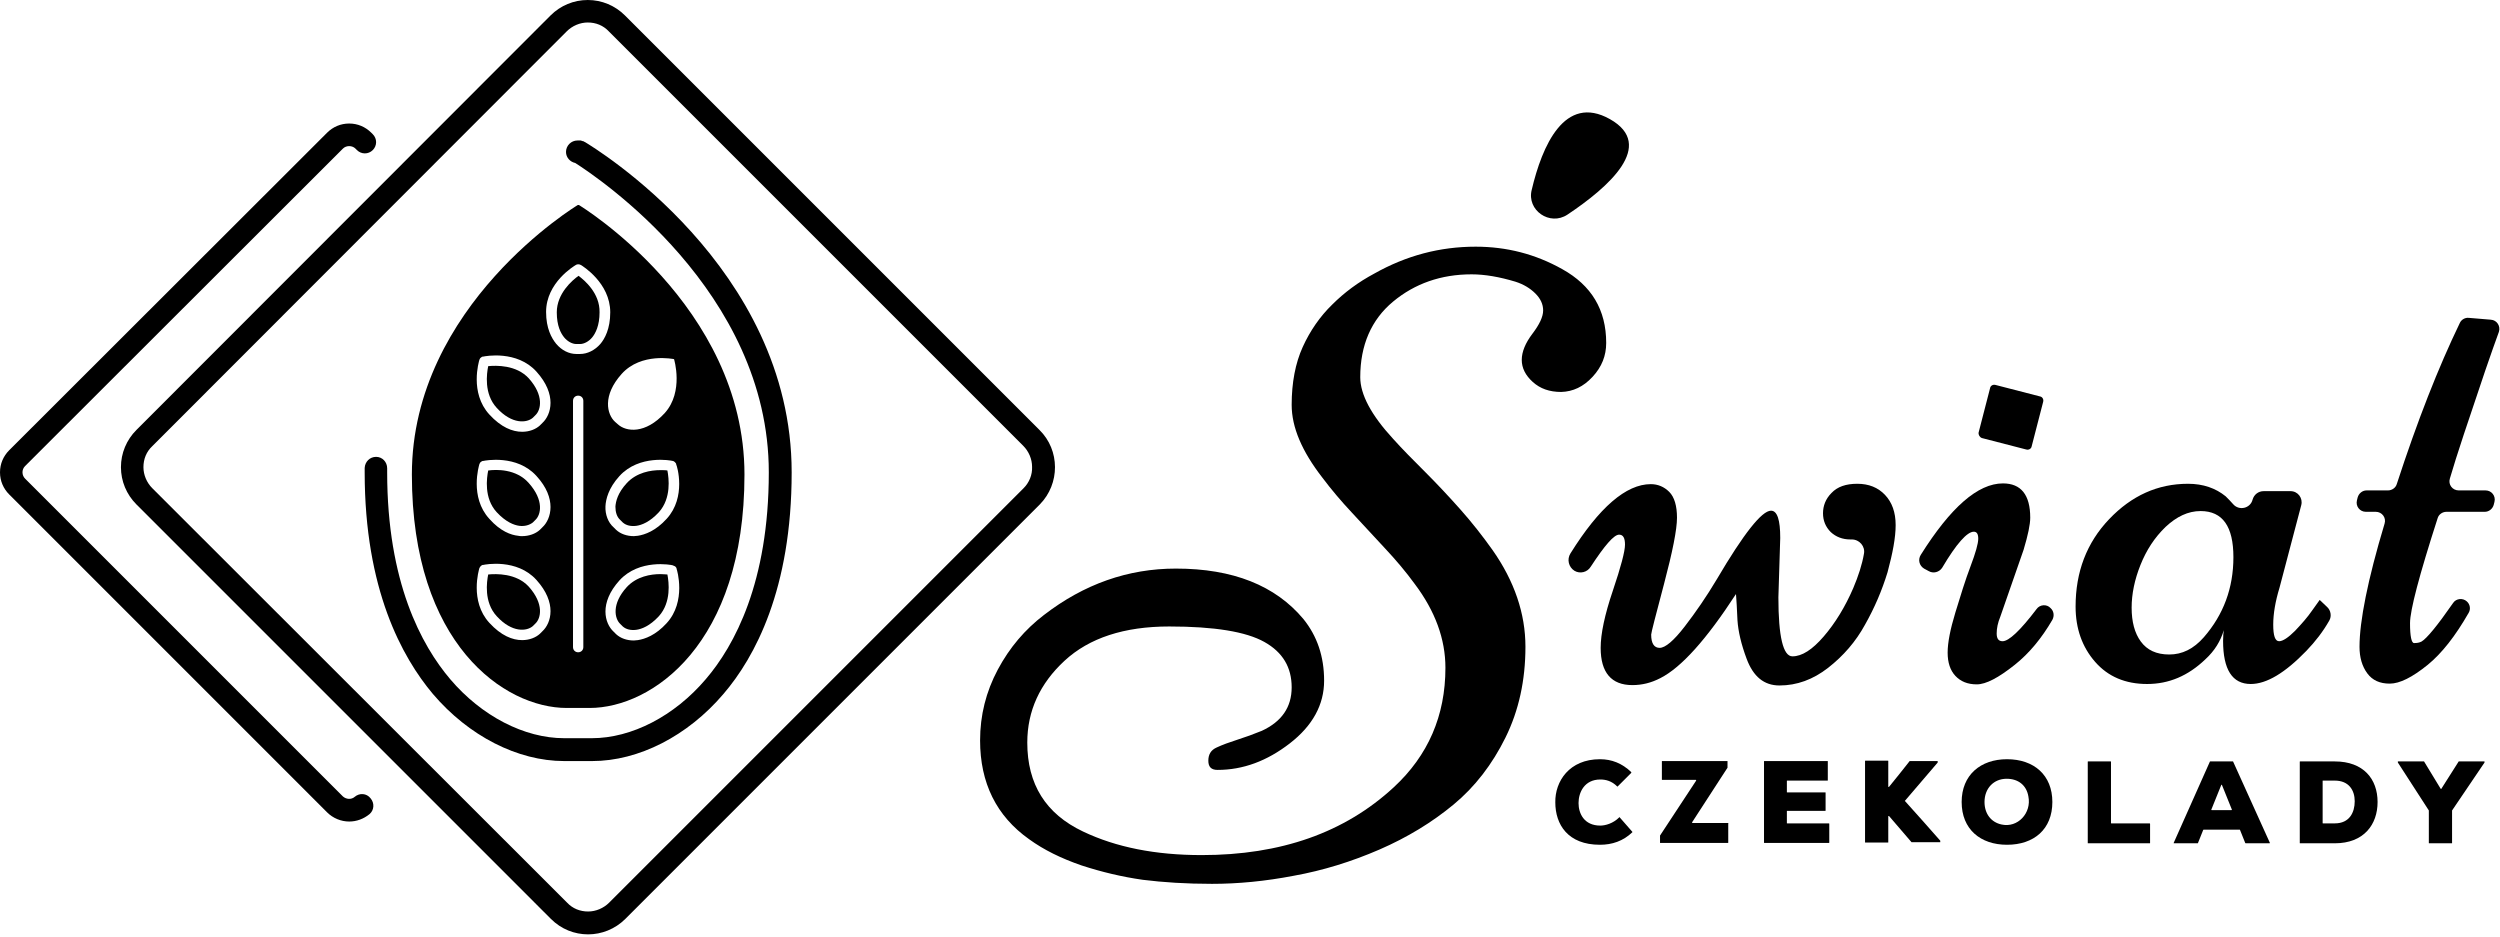 <svg xmlns="http://www.w3.org/2000/svg" width="678" height="254" viewBox="0 0 678 254" fill="none"><path d="M439.1 221.7C437.5 223.3 435.4 223.9 434 223.9C429.6 223.9 428.1 220.6 428.1 217.8C428.1 214.9 429.7 211.4 434 211.4C435.5 211.4 437.1 211.8 438.6 213.3H438.7L442.4 209.6C442.4 209.6 442.4 209.5 442.4 209.4C439.9 207 437.1 205.9 433.9 205.9C425.6 205.9 421.7 211.9 421.8 217.6C421.8 223.6 425.2 229.1 433.9 229.1C437.2 229.1 440.2 228.1 442.7 225.7V225.6L439.2 221.6C439.2 221.6 439.1 221.6 439.1 221.7Z" fill="black"></path><path d="M468.7 223.2H459C458.9 223.2 458.9 223.1 458.9 223L468.5 208.2C468.5 208.2 468.5 208.2 468.5 208.1V206.4H450.8C450.7 206.4 450.7 206.4 450.7 206.5V211.4C450.7 211.5 450.7 211.5 450.8 211.5H459.9C460 211.5 460 211.6 460 211.7L450.2 226.6C450.2 226.6 450.2 226.6 450.2 226.7V228.6H468.6C468.7 228.6 468.7 228.6 468.7 228.5V223.3C468.8 223.2 468.8 223.2 468.7 223.2Z" fill="black"></path><path d="M496 223.3H484.7C484.6 223.3 484.6 223.3 484.6 223.2V220C484.6 219.9 484.6 219.9 484.7 219.9H495C495.1 219.9 495.1 219.9 495.1 219.8V215C495.1 214.9 495.1 214.9 495 214.9H484.7C484.6 214.9 484.6 214.9 484.6 214.8V211.8C484.6 211.7 484.6 211.7 484.7 211.7H495.6C495.7 211.7 495.7 211.7 495.7 211.6V206.5C495.7 206.4 495.7 206.4 495.6 206.4H478.5C478.4 206.4 478.4 206.4 478.4 206.5V228.5C478.4 228.6 478.4 228.6 478.5 228.6H496C496.1 228.6 496.1 228.6 496.1 228.5V223.4C496.1 223.4 496.1 223.3 496 223.3Z" fill="black"></path><path d="M516.6 217.2L525.5 206.8V206.4H517.9C516.1 208.7 514.1 211.2 512.3 213.4C512.2 213.5 512.1 213.4 512.1 213.3V206.4C512.1 206.3 512.1 206.3 512 206.3H505.9C505.8 206.3 505.8 206.3 505.8 206.4V228.4C505.8 228.5 505.8 228.5 505.9 228.5H512C512.1 228.5 512.1 228.5 512.1 228.4V221.4C512.1 221.3 512.2 221.3 512.3 221.3L518.4 228.4C518.4 228.4 518.4 228.4 518.5 228.4H526.2V228C523.1 224.5 519.6 220.5 516.5 217.1C516.6 217.3 516.6 217.3 516.6 217.2Z" fill="black"></path><path d="M544.3 205.9C537.1 205.9 532 210.2 532 217.5C532 224.9 537.1 229.1 544.3 229.1C551.6 229.1 556.6 224.9 556.6 217.5C556.6 210.2 551.6 205.9 544.3 205.9ZM542.8 223.6C540 223 538.2 220.7 538.2 217.5C538.2 213.8 540.7 211.2 544.2 211.2C547.4 211.2 549.6 213 550.1 216C551 220.5 547.2 224.6 542.8 223.6Z" fill="black"></path><path d="M583 223.3H572.6C572.5 223.3 572.5 223.3 572.5 223.2V206.6C572.5 206.5 572.5 206.5 572.4 206.5H566.3C566.2 206.5 566.2 206.5 566.2 206.6V228.6C566.2 228.7 566.2 228.7 566.3 228.7H583C583.1 228.7 583.1 228.7 583.1 228.6V223.5C583.1 223.3 583 223.3 583 223.3Z" fill="black"></path><path d="M605.6 206.5H599.4C599.4 206.5 599.3 206.5 599.3 206.6L589.5 228.6C589.5 228.7 589.5 228.7 589.6 228.7H596C596 228.7 596.1 228.7 596.1 228.6L597.5 225.1L597.6 225H607.4C607.4 225 607.5 225 607.5 225.1L608.9 228.6L609 228.7H615.5C615.6 228.7 615.6 228.6 615.6 228.6L605.6 206.5C605.7 206.5 605.7 206.5 605.6 206.5ZM605.2 219.7H599.8C599.7 219.7 599.7 219.6 599.7 219.6L602.4 212.9C602.4 212.8 602.6 212.8 602.6 212.9L605.3 219.6L605.2 219.7Z" fill="black"></path><path d="M633.2 206.5H623.8C623.7 206.5 623.7 206.5 623.7 206.6V228.6C623.7 228.7 623.7 228.7 623.8 228.7H633.2C641.1 228.7 644.8 223.6 644.8 217.5C644.8 211.3 641 206.5 633.2 206.5ZM633.2 223.3H630C629.9 223.3 629.9 223.3 629.9 223.2V211.8C629.9 211.7 629.9 211.7 630 211.7H633.2C637 211.7 638.6 214.3 638.6 217.3C638.6 220.3 637.2 223.3 633.2 223.3Z" fill="black"></path><path d="M666.8 206.5L662.1 213.9C662.1 214 662 214 661.9 213.9L657.4 206.5H650.3V206.8L658.7 219.8C658.7 219.8 658.7 219.8 658.7 219.9V228.6C658.7 228.7 658.7 228.7 658.8 228.7H664.9C665 228.7 665 228.7 665 228.6V219.9C665 219.9 665 219.9 665 219.8L673.8 206.8V206.5H666.8Z" fill="black"></path><path d="M537.5 118.8L549.5 121.9C550.2 122.1 550.9 121.7 551 121L554.1 109C554.3 108.3 553.9 107.6 553.2 107.5L541.2 104.4C540.5 104.2 539.8 104.6 539.7 105.3L536.6 117.3C536.5 117.9 536.9 118.6 537.5 118.8Z" fill="black"></path><path d="M431.9 102.2C434.4 99.5 435.6 96.5 435.6 93C435.6 84 431.6 77.4 423.7 73C416.4 68.9 408.6 66.9 400.2 66.9C390.5 66.9 381.4 69.3 372.7 74.2C368.4 76.5 364.6 79.3 361.3 82.6C358 85.8 355.3 89.7 353.3 94.1C351.3 98.5 350.3 103.8 350.3 109.8C350.3 115.9 353.1 122.4 358.6 129.5C361 132.7 363.7 135.9 366.7 139.1C369.7 142.3 372.6 145.5 375.6 148.7C378.6 151.9 381.3 155.1 383.7 158.4C389.2 165.7 392 173.3 392 181.1C392 194.1 387.3 204.9 378 213.5C364.7 225.8 347.4 231.9 325.9 231.9C313.4 231.9 302.7 229.8 293.7 225.5C283.6 220.7 278.6 212.7 278.6 201.4C278.6 192.8 282 185.4 288.7 179.2C295.4 173 304.9 169.9 317.1 169.9C329.3 169.9 337.9 171.3 342.9 174.1C347.9 176.9 350.3 181 350.3 186.4C350.3 191.8 347.6 195.7 342.2 198.2C340 199.1 337.8 199.9 335.6 200.6C333.4 201.3 331.5 202 330 202.7C328.4 203.4 327.7 204.6 327.7 206.3C327.7 208 328.5 208.8 330.2 208.8C337.1 208.8 343.6 206.4 349.8 201.6C356 196.8 359.1 191.1 359.1 184.6C359.1 178 357.2 172.5 353.5 167.9C345.9 158.8 334.4 154.2 318.9 154.2C305.9 154.2 294 158.4 283.1 166.8C278 170.7 273.8 175.6 270.6 181.6C267.4 187.6 265.8 194 265.8 200.8C265.8 212.3 270.2 221.3 279.1 227.6C283.1 230.5 287.8 232.8 293.3 234.7C298.8 236.5 304.3 237.8 309.9 238.6C315.5 239.3 321.8 239.7 328.7 239.7C335.7 239.7 343.1 239 350.9 237.5C358.7 236.1 366.5 233.7 374.1 230.4C381.7 227.1 388.4 223 394.2 218.2C400 213.4 404.7 207.3 408.3 200C411.9 192.7 413.7 184.5 413.7 175.4C413.7 166.4 410.7 157.6 404.8 149.2C402.1 145.4 399.2 141.7 396 138.1C392.8 134.5 389.6 131.1 386.5 128C383.3 124.8 380.4 121.9 377.8 119C371.9 112.6 368.9 107 368.9 102.3C368.9 93.6 371.9 86.7 377.8 81.8C383.7 76.9 390.8 74.4 399.1 74.4C402.7 74.4 406.7 75.1 411 76.4C413.2 77.1 415 78.2 416.4 79.6C417.8 81 418.5 82.5 418.5 84.2C418.5 85.9 417.5 88 415.6 90.5C413.7 93 412.7 95.4 412.7 97.6C412.7 99.8 413.7 101.8 415.7 103.6C417.7 105.4 420.2 106.3 423.4 106.3C426.6 106.2 429.4 104.9 431.9 102.2Z" fill="black"></path><path d="M514.1 142.4C514.1 138.9 513.1 136.2 511.2 134.2C509.3 132.2 506.8 131.2 503.7 131.2C500.6 131.2 498.3 132 496.7 133.7C495.1 135.3 494.4 137.2 494.4 139.2C494.4 141.2 495.1 142.9 496.5 144.3C497.9 145.6 499.7 146.3 501.8 146.3C501.9 146.3 502 146.3 502.2 146.3C504.3 146.3 505.9 148.2 505.5 150.2C505 153.1 504 156.2 502.6 159.5C500.4 164.6 497.7 169 494.6 172.6C491.5 176.2 488.7 178 486.1 178C483.6 178 482.3 172.7 482.3 162L482.8 145.9C482.8 141 482 138.5 480.3 138.5C477.8 138.5 472.9 144.7 465.6 157.1C462.8 161.8 459.9 166 456.9 169.9C453.9 173.8 451.6 175.7 450.1 175.7C448.6 175.7 447.8 174.5 447.8 172.1C447.8 171.6 449 167 451.3 158.3C453.6 149.6 454.8 143.6 454.8 140.4C454.8 137.2 454.1 134.8 452.7 133.4C451.3 132 449.6 131.3 447.7 131.3C441 131.3 433.7 137.6 425.9 150.1C424.9 151.7 425.4 153.8 427 154.8C428.5 155.7 430.5 155.2 431.4 153.7C435.2 147.9 437.7 145 439.1 145C440.2 145 440.7 145.9 440.7 147.7C440.7 149.5 439.6 153.7 437.4 160.2C435.2 166.7 434.1 171.9 434.1 175.7C434.1 182.4 437 185.8 442.7 185.8C445.3 185.8 447.8 185.2 450.3 183.9C456 181 462.8 173.4 470.8 161.1C470.9 162.8 471.1 165.1 471.2 168.2C471.4 171.2 472.2 174.7 473.7 178.7C475.5 183.5 478.4 185.9 482.6 185.9C487.3 185.9 491.7 184.3 495.8 181.1C499.9 177.9 503.3 174 505.8 169.4C508.4 164.8 510.4 160.1 511.9 155.2C513.3 150 514.1 145.8 514.1 142.4Z" fill="black"></path><path d="M552.3 165.2C547.9 171 544.8 173.9 543.1 173.9C542 173.9 541.5 173.2 541.5 171.8C541.5 170.4 541.8 168.9 542.5 167.2L548.8 149.1C550 145.1 550.6 142.2 550.6 140.4C550.6 134.2 548.1 131.1 543.2 131.1C536.4 131.1 529 137.6 520.9 150.5C520.1 151.8 520.5 153.4 521.8 154.2L523.1 154.9C524.3 155.6 525.9 155.2 526.7 154C530.6 147.4 533.5 144.2 535.3 144.2C536.1 144.2 536.5 144.8 536.5 146.1C536.5 147.4 535.8 149.9 534.4 153.6C533 157.3 531.7 161.5 530.3 166.1C528.9 170.7 528.2 174.3 528.2 177C528.2 179.7 528.9 181.8 530.3 183.3C531.7 184.8 533.6 185.6 536.1 185.6C538.6 185.6 542 183.8 546.4 180.3C550.3 177.2 553.7 173.1 556.6 168.1C557.2 167 557 165.7 556.1 164.9C555.1 163.8 553.2 163.9 552.3 165.2Z" fill="black"></path><path d="M582.3 185.5C588.2 185.5 593.4 183.3 598.1 178.8C600.6 176.5 602.2 173.9 603.1 170.9C603 171.5 602.9 172.5 602.9 173.8C602.9 181.6 605.4 185.5 610.4 185.5C614.7 185.5 619.7 182.5 625.5 176.5C627.9 174 630 171.3 631.7 168.3C632.4 167.1 632.1 165.5 631.1 164.6L629.1 162.7L627.1 165.5C625.8 167.4 624.2 169.2 622.4 171.1C620.6 172.9 619.1 173.9 618.1 173.9C617 173.9 616.5 172.4 616.5 169.4C616.5 166.4 617.1 163 618.2 159.4L624.1 137C624.6 135.1 623.2 133.2 621.2 133.2H613.9C612.5 133.2 611.3 134.1 610.9 135.5C610.3 137.9 607.2 138.6 605.6 136.7C605 136 604.3 135.3 603.6 134.6C600.9 132.4 597.5 131.2 593.4 131.2C585.2 131.2 578.1 134.4 572 140.8C565.9 147.2 562.9 155.1 562.9 164.5C562.9 170.5 564.7 175.5 568.2 179.5C571.7 183.5 576.4 185.5 582.3 185.5ZM580.5 153.2C582.1 149.2 584.3 145.8 587.3 142.9C590.3 140.1 593.4 138.6 596.8 138.6C602.8 138.6 605.7 142.8 605.7 151.1C605.7 159.5 603 166.7 597.7 172.8C594.9 176 591.8 177.5 588.3 177.5C584.8 177.5 582.3 176.3 580.6 174C578.9 171.7 578.1 168.6 578.1 164.8C578.1 161.1 578.9 157.2 580.5 153.2Z" fill="black"></path><path d="M674 100.5C675.6 95.9 676.8 92.4 677.7 90C678.2 88.5 677.2 86.8 675.5 86.7L669.5 86.2C668.5 86.1 667.5 86.7 667.1 87.6C661.3 99.6 655.6 114.1 650 131.3C649.7 132.3 648.7 133 647.6 133H641.8C640.7 133 639.7 133.8 639.4 134.9L639.2 135.7C638.8 137.3 640 138.8 641.6 138.8H644.3C646 138.8 647.2 140.4 646.7 142C642.1 157.3 639.9 168.5 639.9 175.4C639.9 178.3 640.6 180.7 642 182.6C643.4 184.5 645.4 185.4 648.1 185.4C650.8 185.4 654.2 183.7 658.4 180.3C662.2 177.2 665.9 172.5 669.5 166.2C670.1 165.2 669.9 163.9 669 163.1C667.9 162.1 666.1 162.3 665.3 163.5C661 169.7 658.1 173.2 656.7 174C656.1 174.3 655.5 174.4 654.7 174.4C654 174.4 653.6 172.6 653.6 169C653.6 165.5 656.1 156 661.1 140.5C661.4 139.5 662.4 138.8 663.5 138.8H673.9C675 138.8 676 138 676.3 136.9L676.5 136.1C676.9 134.5 675.7 133 674.1 133H666.8C665.1 133 663.9 131.4 664.4 129.8C666.2 123.6 669.5 113.8 674 100.5Z" fill="black"></path><path d="M425.1 58.2C436.2 50.8 449.2 39.4 436.6 32.3C424.3 25.4 418.2 39.6 415.4 51.5C414 57 420.3 61.4 425.1 58.2Z" fill="black"></path><path d="M96.2 216.1C95.3 216.9 93.9 216.8 93 216L6.8 129.8C6.4 129.4 6.1 128.8 6.1 128.1C6.1 127.5 6.3 126.9 6.8 126.4L93 40.3C93.9 39.4 95.5 39.4 96.4 40.3L96.8 40.7C98 41.9 99.9 41.9 101.1 40.7C102.3 39.5 102.3 37.6 101.1 36.4L100.7 36C99.1 34.4 97 33.5 94.7 33.5C92.4 33.5 90.3 34.4 88.7 36L2.5 122.1C0.9 123.7 0 125.8 0 128.1C0 130.4 0.9 132.5 2.5 134.1L88.7 220.3C90.3 221.9 92.5 222.8 94.7 222.8C96.7 222.8 98.6 222.1 100.2 220.8C101.5 219.7 101.6 217.8 100.5 216.5C99.4 215.1 97.5 215 96.2 216.1Z" fill="black"></path><path d="M281.9 116.6L169.5 4.2C166.8 1.5 163.2 0 159.4 0C155.6 0 152 1.5 149.3 4.2L37 116.6C34.3 119.3 32.8 122.9 32.8 126.7C32.8 130.5 34.3 134.1 37 136.8L149.4 249.2C152.2 252 155.8 253.4 159.5 253.4C163.1 253.4 166.8 252 169.6 249.2L282 136.8C287.5 131.2 287.5 122.1 281.9 116.6ZM277.6 132.4L165.2 244.8C163.7 246.3 161.6 247.2 159.5 247.2C157.3 247.2 155.3 246.4 153.8 244.8L41.3 132.4C39.8 130.9 38.9 128.8 38.9 126.7C38.9 124.5 39.7 122.5 41.3 121L153.7 8.5C155.2 7 157.3 6.1 159.4 6.1C161.6 6.1 163.6 6.9 165.1 8.5L277.5 120.9C279 122.4 279.9 124.5 279.9 126.6C280 128.8 279.1 130.9 277.6 132.4Z" fill="black"></path><path d="M158.6 38.5C158.5 38.5 158.5 38.5 158.4 38.4C158.3 38.3 158.2 38.3 158.1 38.3C158 38.3 157.9 38.2 157.8 38.2C157.7 38.2 157.6 38.1 157.5 38.1C157.4 38.1 157.3 38.1 157.2 38.1C157.1 38.1 157.1 38.1 157 38.1H156.6C154.9 38.1 153.5 39.5 153.5 41.2C153.5 42.7 154.6 43.9 156 44.2C161.8 47.9 208.5 78.9 208.5 128.1C208.5 157.9 199.2 175.1 191.4 184.2C182.9 194.2 171.3 200.2 160.5 200.2H153C142.2 200.2 130.6 194.2 122.1 184.2C114.3 175 105 157.9 105 128.1C105 127.7 105 127.4 105 127C105 125.3 103.7 123.9 102 123.9C100.3 123.9 99 125.2 98.9 126.9C98.9 127.3 98.9 127.7 98.9 128.1C98.9 159.8 109 178.2 117.4 188.2C127.1 199.6 140.4 206.4 153 206.4H160.6C173.2 206.4 186.5 199.6 196.2 188.2C204.7 178.3 214.7 159.8 214.7 128.1C214.7 72.3 160.9 39.9 158.6 38.5Z" fill="black"></path><path d="M132.4 99.3C132 101.3 131.2 106.8 134.7 110.6C138.9 115.2 142.9 114.7 144.5 113.3L145.2 112.6C146.7 111.2 147.6 107.3 143.4 102.6C140 98.9 134.5 99.1 132.4 99.3Z" fill="black"></path><path d="M179.1 127.5C176.5 127.5 172.7 128.1 170 131C167.5 133.7 167 136 166.9 137.4C166.9 138.9 167.3 140.2 168.2 141L168.9 141.7C169.8 142.5 171.1 142.8 172.6 142.6C174 142.4 176.2 141.6 178.7 138.9C182.1 135.1 181.4 129.7 181 127.6C180.6 127.5 179.9 127.5 179.1 127.5Z" fill="black"></path><path d="M156.9 74.8C155.2 76 151 79.6 151 84.7C151 88.4 152.1 90.4 153 91.5C153.9 92.6 155.2 93.3 156.3 93.3H157.3C158.4 93.3 159.7 92.6 160.6 91.5C161.5 90.4 162.6 88.3 162.6 84.7C162.7 79.5 158.5 76 156.9 74.8Z" fill="black"></path><path d="M132.4 127.6C132 129.6 131.2 135.1 134.7 138.9C137.2 141.6 139.4 142.4 140.8 142.6C142.3 142.8 143.6 142.4 144.5 141.7L145.2 141C146.7 139.6 147.6 135.7 143.4 131C140 127.1 134.5 127.3 132.4 127.6Z" fill="black"></path><path d="M132.4 155.8C132 157.8 131.2 163.3 134.7 167.1C138.9 171.7 142.9 171.2 144.5 169.8L145.2 169.1C146.7 167.7 147.6 163.8 143.4 159.1C140 155.4 134.5 155.6 132.4 155.8Z" fill="black"></path><path d="M157 55.6H156.7C156.7 55.6 111.7 82.7 111.7 128.7C111.7 174.7 136.8 192 153.7 192H159.9C176.8 192 201.9 174.7 201.9 128.7C201.9 82.7 157 55.6 157 55.6ZM180.8 140.7C177.8 144 174.9 145 173 145.3C172.6 145.3 172.3 145.4 171.9 145.4C170 145.4 168.3 144.8 167.1 143.7L166.4 143C164.9 141.7 164.1 139.5 164.2 137.3C164.3 135.4 165 132.4 168 129.1C173.4 123.2 182.1 124.9 182.4 125C182.6 125 182.9 125.2 183 125.3C183.2 125.5 183.4 125.7 183.4 126C183.6 126.3 186.2 134.8 180.8 140.7ZM182.8 97.4C182.8 97.4 185.5 106.2 180.3 112C175 117.8 169.8 117.1 167.6 115.1L166.8 114.4C164.6 112.4 163.3 107.3 168.6 101.4C173.9 95.5 182.8 97.4 182.8 97.4ZM147.1 171.2L146.4 171.9C145.3 172.9 143.6 173.6 141.6 173.6C139 173.6 135.9 172.4 132.7 168.9C127.3 163 129.9 154.5 130 154.1C130.1 153.9 130.2 153.7 130.4 153.5C130.6 153.3 130.8 153.2 131.1 153.2C131.5 153.1 140.2 151.4 145.5 157.3C151.1 163.5 149.5 169 147.1 171.2ZM147.1 143L146.4 143.7C145.2 144.8 143.4 145.4 141.6 145.4C141.2 145.4 140.9 145.4 140.5 145.3C138.6 145.1 135.7 144.1 132.7 140.7C127.3 134.8 129.9 126.3 130 125.9C130.1 125.7 130.2 125.4 130.4 125.3C130.6 125.1 130.8 125 131.1 125C131.5 124.9 140.2 123.2 145.5 129.1C151.1 135.2 149.5 140.8 147.1 143ZM147.1 114.7L146.4 115.4C145.3 116.4 143.6 117.1 141.6 117.1C139 117.1 135.9 115.9 132.7 112.4C127.3 106.5 129.9 98 130 97.6C130.1 97.4 130.2 97.1 130.4 97C130.6 96.8 130.8 96.7 131.1 96.7C131.5 96.6 140.2 94.9 145.5 100.8C151.1 107 149.5 112.5 147.1 114.7ZM158.2 175.5C158.2 176.3 157.6 176.9 156.8 176.9C156 176.9 155.4 176.3 155.4 175.5V108.7C155.4 107.9 156 107.3 156.8 107.3C157.6 107.3 158.2 107.9 158.2 108.7V175.5ZM157.3 96H156.3C154.3 96 152.3 95 150.8 93.2C149.6 91.7 148.1 89.1 148.1 84.6C148.1 76.6 155.8 72.1 156.1 71.9C156.5 71.6 157.1 71.6 157.6 71.9C157.9 72.1 165.5 76.7 165.5 84.7C165.5 89.2 164 91.9 162.8 93.3C161.3 95 159.3 96 157.3 96ZM180.8 169C177.8 172.3 174.9 173.3 173 173.6C172.6 173.6 172.3 173.7 171.9 173.7C170 173.7 168.3 173.1 167.1 172L166.4 171.3C164 169.1 162.4 163.6 168 157.4C173.4 151.5 182.1 153.2 182.4 153.3C182.6 153.4 182.9 153.5 183.1 153.6C183.3 153.8 183.5 154 183.5 154.3C183.6 154.5 186.2 163.1 180.8 169Z" fill="black"></path><path d="M179.1 155.7C176.5 155.7 172.7 156.3 170 159.2C165.8 163.8 166.7 167.8 168.2 169.2L168.9 169.9C169.8 170.7 171.1 171 172.6 170.8C174 170.6 176.2 169.8 178.7 167.1C182.1 163.3 181.4 157.9 181 155.8C180.6 155.8 179.9 155.7 179.1 155.7Z" fill="black"></path></svg>
